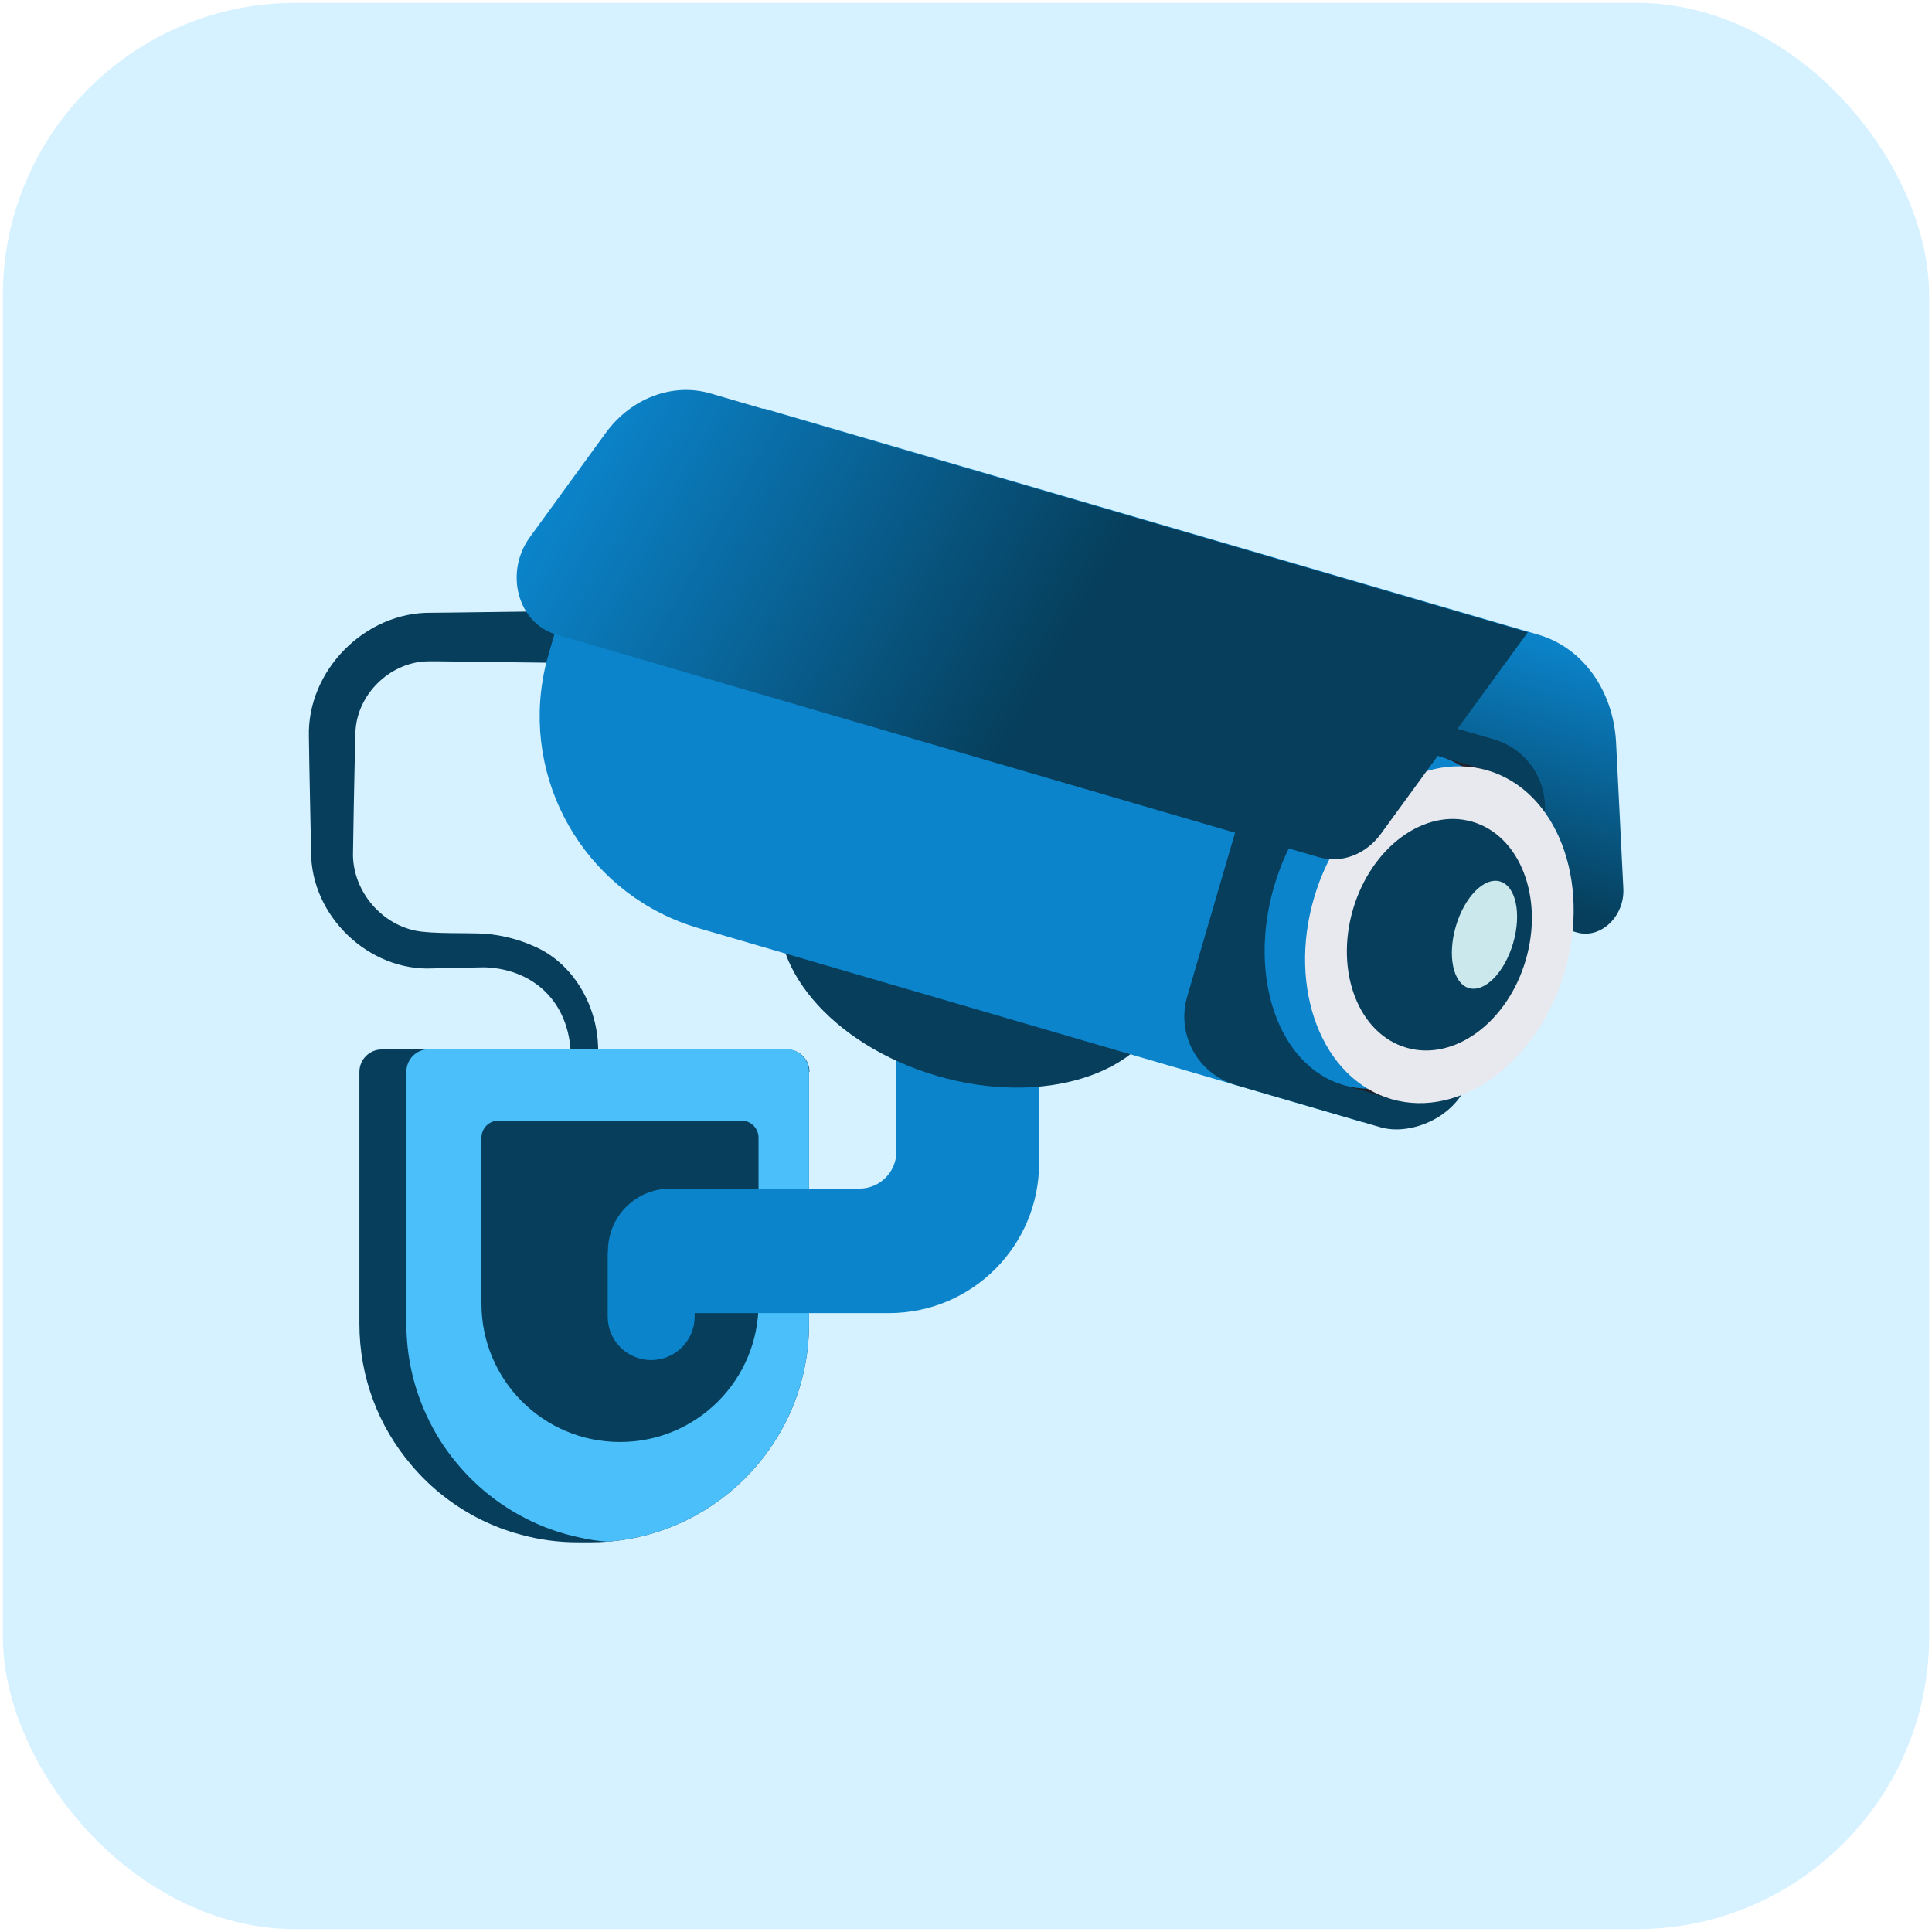 <?xml version="1.0" encoding="UTF-8"?> <svg xmlns="http://www.w3.org/2000/svg" xmlns:xlink="http://www.w3.org/1999/xlink" id="Icons" viewBox="0 0 88 88"><defs><style> .cls-1 { fill: #0b84cb; } .cls-2 { fill: url(#linear-gradient-2); } .cls-3 { fill: url(#linear-gradient); } .cls-4 { fill: #4bbff9; } .cls-5 { fill: #063e5b; } .cls-6 { fill: #e8e9ee; } .cls-7 { fill: #cbe8ed; } .cls-8 { fill: #1e232b; } .cls-9 { fill: #d6f1ff; } </style><linearGradient id="linear-gradient" x1="55.93" y1="24.59" x2="52.15" y2="36.95" gradientUnits="userSpaceOnUse"><stop offset="0" stop-color="#0b84cb"></stop><stop offset=".9" stop-color="#063e5b"></stop></linearGradient><linearGradient id="linear-gradient-2" x1="28.04" y1="17.66" x2="64.03" y2="38.44" gradientUnits="userSpaceOnUse"><stop offset="0" stop-color="#0b84cb"></stop><stop offset=".57" stop-color="#063e5b"></stop></linearGradient></defs><rect class="cls-9" x=".13" y=".13" width="87.74" height="87.74" rx="13.33" ry="13.33"></rect><g><path class="cls-5" d="M25.99,48.57c.17-2.68-1.5-4.42-3.9-4.51-.35,0-2.07.04-2.38.05-2.91.14-5.55-2.39-5.54-5.31-.03-1.57-.08-3.68-.1-5.24-.09-3.02,2.57-5.7,5.59-5.65,0,0,.95-.01.95-.01l7.62-.1c.67,0,1.22.53,1.23,1.2.01.68-.55,1.24-1.23,1.23l-7.62-.1c-.26,0-1.07-.02-1.32,0-1.58.13-2.95,1.47-3.09,3.06-.04.48-.03,1.31-.05,1.8-.02.95-.06,2.86-.07,3.81-.06,1.67,1.19,3.25,2.84,3.59.79.16,2.35.09,3.17.14.74.06,1.49.24,2.21.56,1.78.75,2.87,2.65,2.94,4.53.01.56.17,1.71-.71,1.65-.34-.04-.58-.36-.54-.69h0Z"></path><g><path class="cls-5" d="M36.85,48.82v11.48c0,5.23-4.04,9.52-9.17,9.92-.26.02-.52.03-.78.03h-.58c-.9,0-1.77-.12-2.6-.35-1.28-.34-2.45-.93-3.47-1.72-.56-.43-1.08-.93-1.53-1.47-1.47-1.73-2.35-3.97-2.35-6.41v-11.48c0-.56.46-1.02,1.02-1.02h18.46c.56,0,1.02.46,1.02,1.02Z"></path><path class="cls-4" d="M36.85,48.82v11.48c0,5.23-4.04,9.52-9.17,9.92-.44-.03-.86-.09-1.28-.19-.86-.18-1.68-.47-2.44-.86-1.24-.63-2.33-1.51-3.2-2.58h0c-.53-.64-.97-1.34-1.32-2.1-.6-1.28-.93-2.7-.93-4.2v-11.48c0-.56.46-1.02,1.02-1.02h16.3c.56,0,1.02.46,1.02,1.02Z"></path><path class="cls-5" d="M28.23,65.68h0c-3.48,0-6.3-2.82-6.3-6.3v-7.56c0-.43.35-.78.78-.78h11.06c.43,0,.78.35.78.78v7.56c0,3.48-2.82,6.3-6.3,6.3Z"></path></g><g><path class="cls-1" d="M47.33,47.8v5.17c0,3.78-3.06,6.84-6.84,6.84h-9.97c-.78,0-1.49-.31-2-.83-.51-.51-.83-1.22-.83-2,0-.23.03-.45.08-.66.29-1.25,1.41-2.18,2.76-2.18h8.61c.94,0,1.69-.76,1.69-1.69v-4.64h6.5Z"></path><path class="cls-1" d="M27.68,57.13v2.84c0,1.09.88,1.98,1.98,1.98h0c1.09,0,1.98-.88,1.98-1.98v-3.91h-2.88c-.59,0-1.07.48-1.07,1.07Z"></path></g><g><path class="cls-3" d="M35.44,31.84l36.38,10.63c1.08.32,2.19-.73,2.12-2.01l-.33-6.63c-.12-2.38-1.52-4.33-3.54-4.92l-35.3-10.31.66,13.24Z"></path><ellipse class="cls-5" cx="44.37" cy="43.19" rx="6.06" ry="9.09" transform="translate(-9.52 73.67) rotate(-73.72)"></ellipse><path class="cls-1" d="M67.26,33.45l-5.16,17.67-30.27-8.84c-4.93-1.44-7.92-6.31-7.12-11.25.06-.41.16-.83.28-1.24l2.34-8.01,39.94,11.67Z"></path><rect class="cls-5" x="52.95" y="34.87" width="18.41" height="13.36" rx="3.24" ry="3.24" transform="translate(4.85 89.56) rotate(-73.72)"></rect><g><rect class="cls-8" x="63.04" y="34.42" width="2.57" height="15.59" transform="translate(14.42 -16.34) rotate(16.28)"></rect><ellipse class="cls-1" cx="63.39" cy="41.94" rx="7.8" ry="5.58" transform="translate(5.36 91.03) rotate(-73.72)"></ellipse><ellipse class="cls-6" cx="65.56" cy="42.58" rx="7.8" ry="5.95" transform="translate(6.31 93.57) rotate(-73.72)"></ellipse><ellipse class="cls-5" cx="65.56" cy="42.58" rx="5.36" ry="4.1" transform="translate(6.31 93.57) rotate(-73.72)"></ellipse><ellipse class="cls-7" cx="67.61" cy="42.58" rx="2.53" ry="1.36" transform="translate(7.79 95.54) rotate(-73.72)"></ellipse></g><path class="cls-2" d="M69.6,28.78l-.42.58-6.29,8.63c-.68.93-1.79,1.35-2.8,1.06l-34.76-10.15c-1.75-.51-2.37-2.83-1.19-4.44h0s3.45-4.74,3.45-4.74c1.16-1.59,3.05-2.3,4.77-1.8l37.24,10.88Z"></path></g></g></svg> 